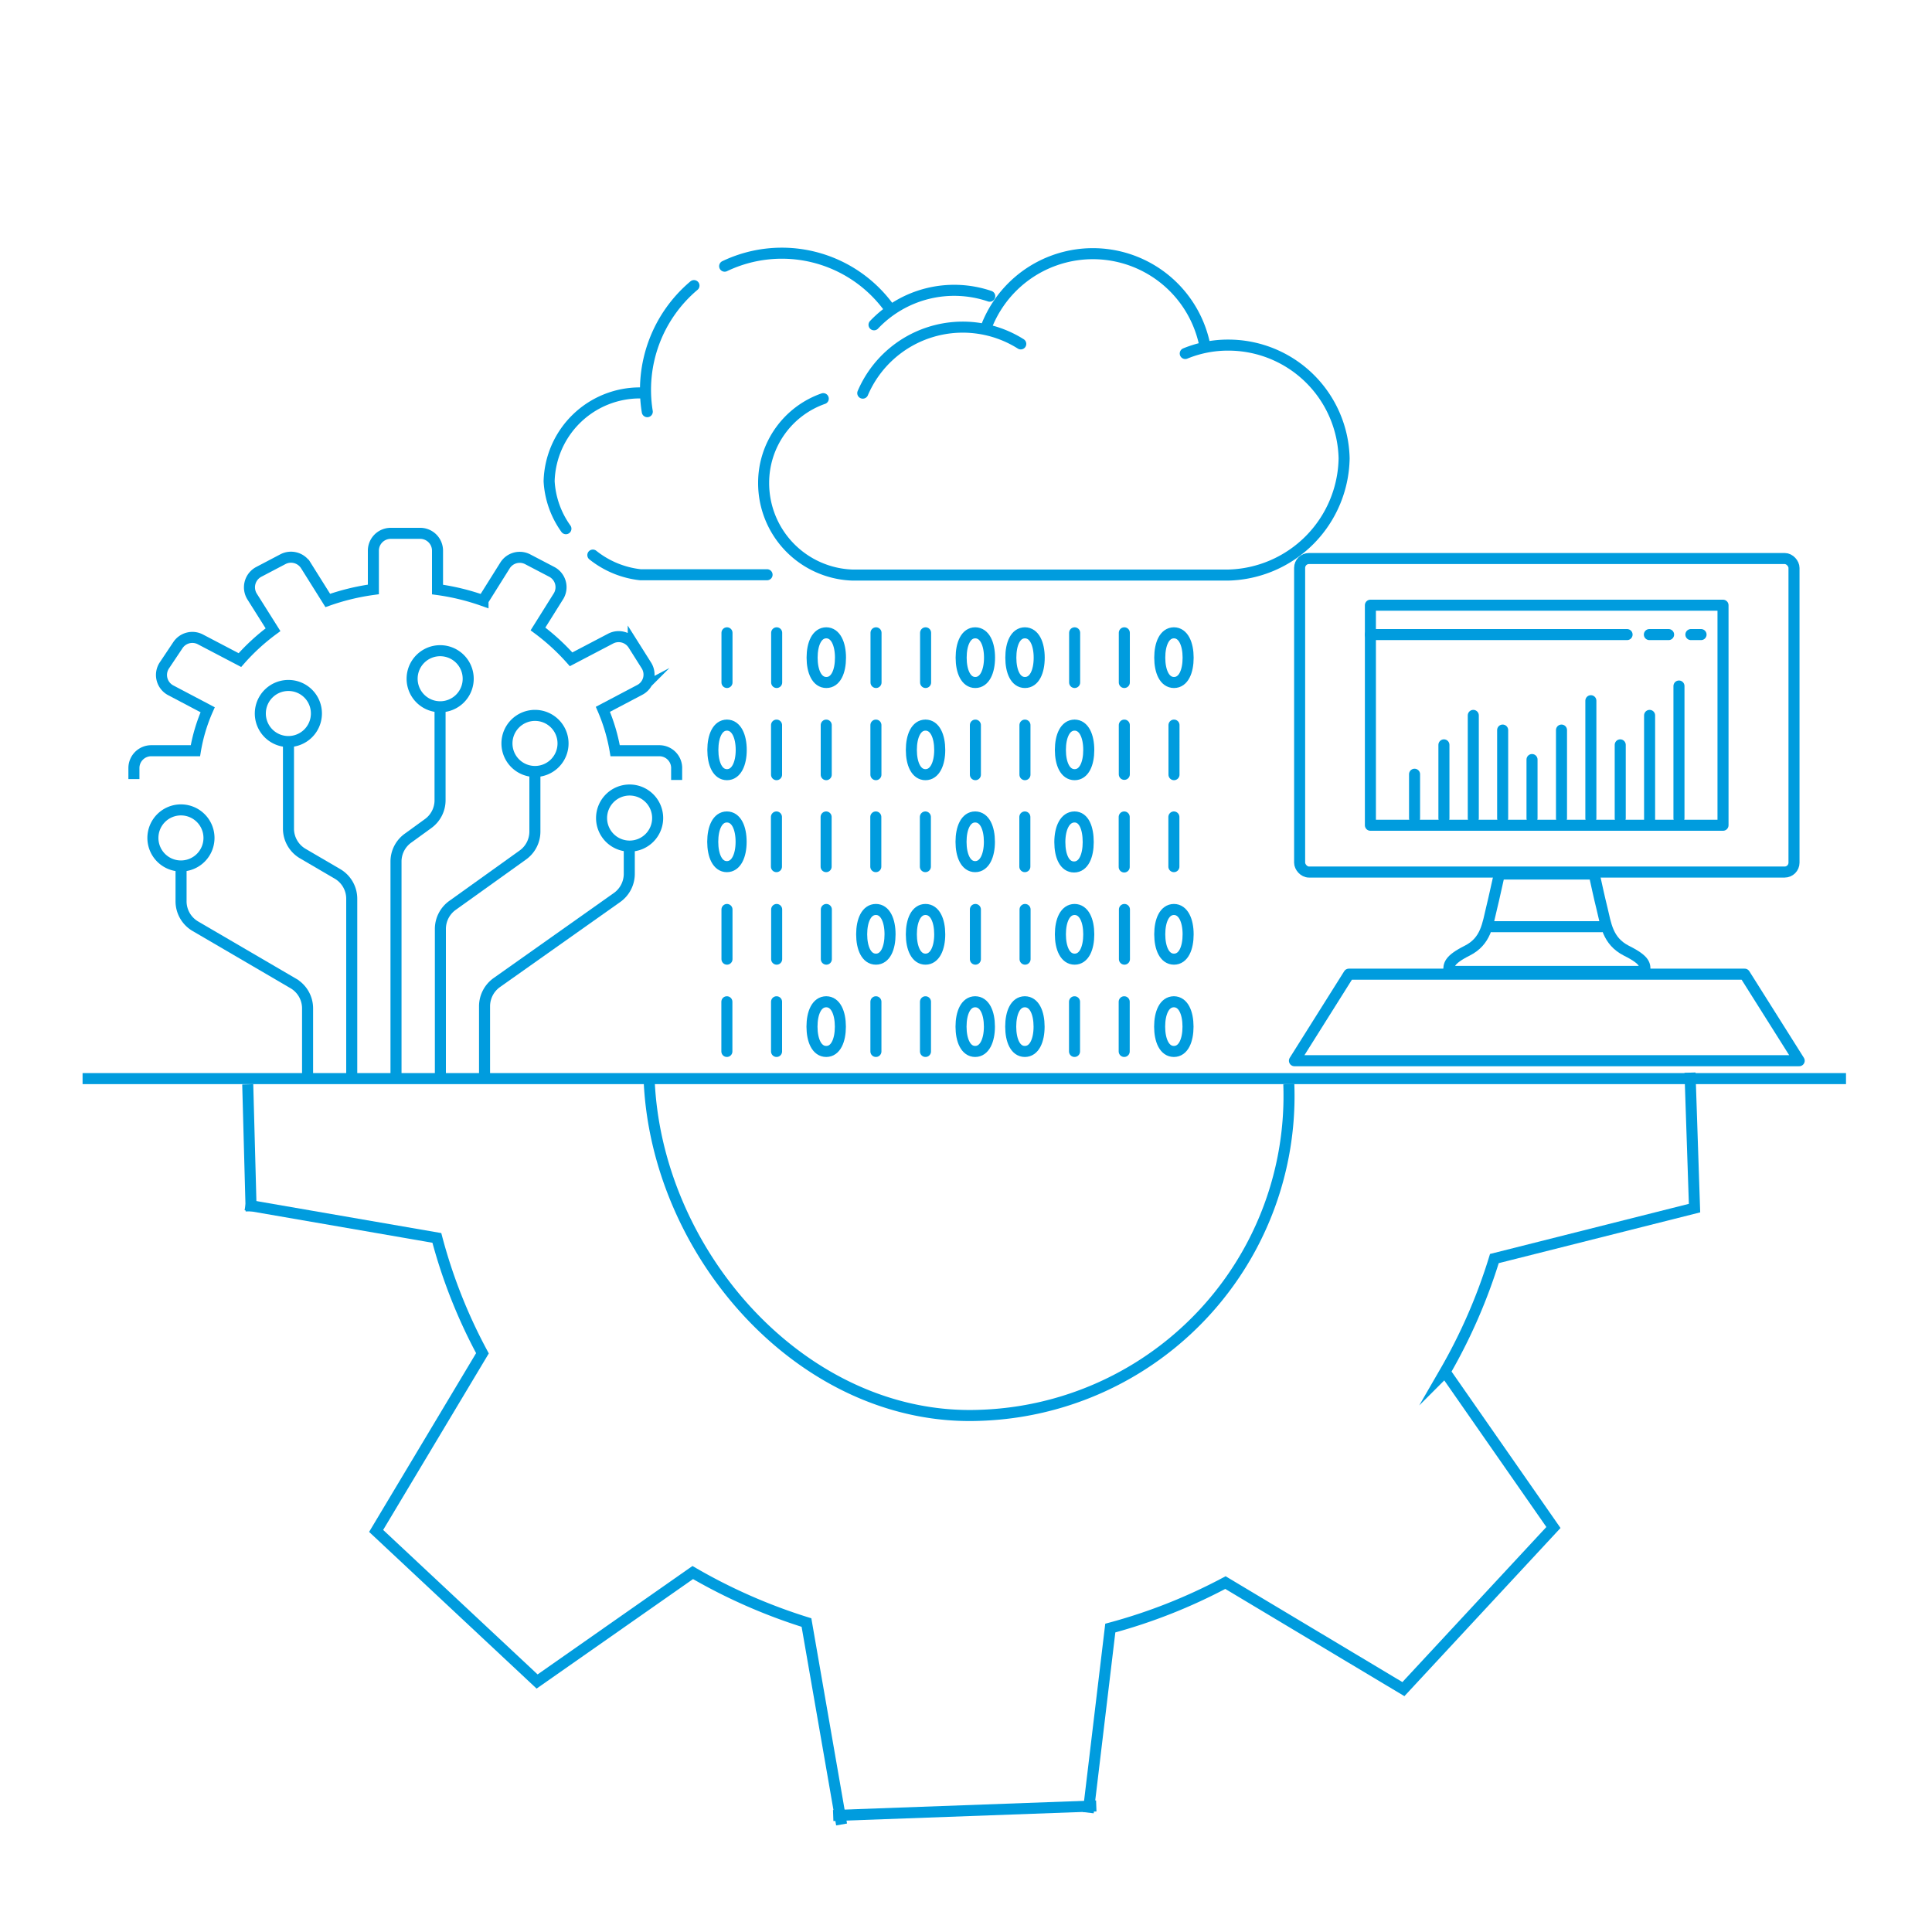 <svg xmlns="http://www.w3.org/2000/svg" viewBox="0 0 175 175"><defs><style>.cls-1{opacity:0.3;}.cls-2,.cls-3,.cls-4{fill:none;stroke:#009cde;}.cls-2{stroke-miterlimit:10;}.cls-3,.cls-4{stroke-linejoin:round;}.cls-4{stroke-linecap:round;}</style></defs><g id="SVG"><path class="cls-2" d="M58.79,97.56c.53,16,14,31.24,29.95,30.64a28.94,28.94,0,0,0,28-30"/><path class="cls-2" d="M98.57,164.19l2-16.72A49.52,49.52,0,0,0,111,143.35L127.12,153l13.59-14.64-9.82-14.1A49.56,49.56,0,0,0,135.36,114l18.13-4.57-.41-12.27"/><path class="cls-2" d="M22.24,109.13l17.33,3a47.6,47.6,0,0,0,4.13,10.45l-9.63,16.09,14.58,13.64,14.1-9.87a50.25,50.25,0,0,0,10.3,4.53l3.18,18.29"/><line class="cls-2" x1="99.3" y1="163.58" x2="75.47" y2="164.45"/><line class="cls-3" x1="22.75" y1="109.72" x2="22.44" y2="98.22"/><line class="cls-2" x1="7.48" y1="97.7" x2="167.21" y2="97.7"/><rect class="cls-4" x="117.72" y="50.59" width="44.78" height="28.4" rx="0.85"/><path class="cls-4" d="M147.31,86.11c-1.71-.88-1.85-2.39-2.21-3.86-.25-1-.46-2-.7-3.08h-8.59c-.23,1-.45,2.06-.7,3.08-.36,1.47-.5,3-2.21,3.86s-1.67,1.31-1.67,1.88H149C149,87.42,149.1,87,147.31,86.11Z"/><line class="cls-4" x1="135.15" y1="83.94" x2="145.06" y2="83.94"/><polygon class="cls-4" points="158.03 88.24 135.61 88.24 134.9 88.24 122.18 88.24 117.25 96.08 134.9 96.08 135.61 96.08 162.97 96.08 158.03 88.24"/><line class="cls-4" x1="133.45" y1="74.12" x2="133.45" y2="64.8"/><line class="cls-4" x1="130.79" y1="74.12" x2="130.79" y2="67.47"/><line class="cls-4" x1="128.13" y1="74.12" x2="128.13" y2="70.13"/><line class="cls-4" x1="144.1" y1="74.12" x2="144.1" y2="63.47"/><line class="cls-4" x1="141.44" y1="74.12" x2="141.44" y2="66.13"/><line class="cls-4" x1="138.77" y1="74.12" x2="138.77" y2="68.8"/><line class="cls-4" x1="136.11" y1="74.12" x2="136.11" y2="66.13"/><line class="cls-4" x1="149.42" y1="74.35" x2="149.42" y2="64.8"/><line class="cls-4" x1="152.08" y1="74.12" x2="152.08" y2="62.14"/><line class="cls-4" x1="146.76" y1="74.12" x2="146.76" y2="67.47"/><rect class="cls-4" x="124.13" y="54.82" width="31.94" height="19.93"/><line class="cls-4" x1="124.13" y1="57.48" x2="147.38" y2="57.48"/><line class="cls-4" x1="154.08" y1="57.48" x2="153.16" y2="57.48"/><line class="cls-4" x1="151.14" y1="57.48" x2="149.4" y2="57.48"/><path class="cls-2" d="M61.29,70.65v-1A1.57,1.57,0,0,0,59.72,68h-4a16.39,16.39,0,0,0-1.11-3.75l3.34-1.76a1.56,1.56,0,0,0,.59-2.23l-1.18-1.87a1.57,1.57,0,0,0-2.06-.54l-3.57,1.87a19.78,19.78,0,0,0-3-2.75l1.88-3A1.57,1.57,0,0,0,50,51.81l-2.2-1.15a1.57,1.57,0,0,0-2.05.55l-2,3.19a20.68,20.68,0,0,0-4.12-1V49.88A1.57,1.57,0,0,0,38,48.31H35.39a1.57,1.57,0,0,0-1.57,1.57v3.51a20.78,20.78,0,0,0-4.13,1l-2-3.19a1.58,1.58,0,0,0-2.06-.55l-2.19,1.15a1.58,1.58,0,0,0-.6,2.24l1.89,3a18.88,18.88,0,0,0-3,2.75l-3.57-1.87a1.57,1.57,0,0,0-2.06.54L14.87,60.3a1.57,1.57,0,0,0,.6,2.23l3.34,1.76A15.45,15.45,0,0,0,17.7,68h-4a1.57,1.57,0,0,0-1.57,1.57v1"/><path class="cls-2" d="M42.41,61.47a2.54,2.54,0,1,1-2.53-2.53A2.54,2.54,0,0,1,42.41,61.47Z"/><path class="cls-2" d="M51,67.33a2.54,2.54,0,1,1-2.53-2.53A2.54,2.54,0,0,1,51,67.33Z"/><path class="cls-2" d="M59.57,74.1A2.54,2.54,0,1,1,57,71.56,2.54,2.54,0,0,1,59.57,74.1Z"/><path class="cls-2" d="M28.66,64.63a2.54,2.54,0,1,1-2.53-2.54A2.53,2.53,0,0,1,28.66,64.63Z"/><path class="cls-2" d="M18.93,75.9a2.54,2.54,0,1,1-2.53-2.54A2.54,2.54,0,0,1,18.93,75.9Z"/><path class="cls-2" d="M39.86,64v8.47a2.61,2.61,0,0,1-1.11,2.15L37,75.89A2.61,2.61,0,0,0,35.87,78V97.42"/><path class="cls-2" d="M48.45,69.87v5.45a2.61,2.61,0,0,1-1.11,2.14L41,82a2.63,2.63,0,0,0-1.11,2.15V97.42"/><path class="cls-2" d="M26.13,67.16v7.89a2.62,2.62,0,0,0,1.3,2.27l3.13,1.83a2.61,2.61,0,0,1,1.3,2.27v16"/><path class="cls-2" d="M57,76.63v2.52a2.63,2.63,0,0,1-1.1,2.14L45,89a2.64,2.64,0,0,0-1.11,2.14v6.24"/><path class="cls-2" d="M16.4,78.44v3.19a2.62,2.62,0,0,0,1.3,2.27l8.85,5.17a2.62,2.62,0,0,1,1.31,2.26v6.09"/><g id="Icon_Cloud_mining" data-name="Icon Cloud mining"><path id="_1" data-name="1" class="cls-4" d="M101.83,95.24v-4.5m-4.5,4.5v-4.5m-13.5,4.5v-4.5m-4.49,4.5v-4.5m-9,4.5v-4.5m-4.5,4.5v-4.5m40.49,0c-.86,0-1.29,1-1.29,2.25s.43,2.25,1.29,2.25,1.28-1,1.28-2.25S107.18,90.74,106.33,90.74Zm-13.5,0c-.86,0-1.28,1-1.28,2.25s.42,2.25,1.28,2.25,1.29-1,1.29-2.25S93.69,90.74,92.83,90.74Zm-4.5,0c-.85,0-1.28,1-1.28,2.25s.43,2.25,1.28,2.25,1.29-1,1.29-2.25S89.19,90.74,88.33,90.74Zm-13.49,0c-.86,0-1.29,1-1.29,2.25s.43,2.25,1.29,2.25,1.28-1,1.28-2.25S75.69,90.74,74.84,90.74Zm27-28.92v-4.5m-4.5,4.5v-4.5m-13.5,4.5v-4.5m-4.49,4.5v-4.5m-9,4.5v-4.5m-4.5,4.5v-4.5m40.49,0c-.86,0-1.29,1-1.29,2.25s.43,2.25,1.29,2.25,1.28-1,1.28-2.25S107.18,57.32,106.33,57.32Zm-13.5,0c-.86,0-1.28,1-1.28,2.25s.42,2.25,1.28,2.25,1.29-1,1.29-2.25S93.69,57.32,92.83,57.32Zm-4.5,0c-.85,0-1.28,1-1.28,2.25s.43,2.25,1.28,2.25,1.29-1,1.29-2.25S89.19,57.32,88.33,57.32Zm-13.49,0c-.86,0-1.29,1-1.29,2.25s.43,2.25,1.29,2.25,1.28-1,1.28-2.25S75.69,57.32,74.84,57.32Zm27,29.56v-4.5m-13.5,4.5v-4.5m0-12.21V65.68m4.5,21.2v-4.5m-18,4.5v-4.5m-4.5,4.5v-4.5m-4.5,4.5v-4.5m40.49,0c-.86,0-1.29,1-1.29,2.25s.43,2.25,1.29,2.25,1.28-1,1.28-2.25S107.18,82.38,106.33,82.38Zm-9,0c-.86,0-1.29,1-1.29,2.25s.43,2.25,1.29,2.25,1.28-1,1.28-2.25S98.19,82.38,97.33,82.38Zm-18,0c-.86,0-1.29,1-1.29,2.25s.43,2.25,1.29,2.25,1.28-1,1.28-2.25S80.19,82.38,79.34,82.38Zm4.49,0c-.85,0-1.28,1-1.28,2.25s.43,2.25,1.28,2.25,1.29-1,1.29-2.25S84.69,82.38,83.83,82.38Zm0-16.7c-.85,0-1.28,1-1.28,2.25s.43,2.24,1.28,2.24,1.29-1,1.29-2.24S84.69,65.68,83.83,65.68Zm18,12.85V74m4.5,4.5V74m-13.5,4.5V74m-18,4.5V74m4.5,4.5V74m4.49,4.5V74m-13.49,4.5V74m27,0C96.47,74,96,75,96,76.28s.43,2.25,1.29,2.25,1.28-1,1.28-2.25S98.19,74,97.33,74Zm-9,0c-.85,0-1.28,1-1.28,2.25s.43,2.25,1.28,2.25,1.29-1,1.29-2.25S89.19,74,88.33,74ZM65.84,74c-.85,0-1.28,1-1.28,2.25s.43,2.25,1.28,2.25,1.29-1,1.29-2.25S66.7,74,65.84,74Zm36-3.86V65.68m4.5,4.49V65.68m-13.5,4.49V65.68m-18,4.49V65.68m4.5,4.49V65.68m-9,4.49V65.68m27,0c-.86,0-1.29,1-1.29,2.25s.43,2.24,1.29,2.24,1.28-1,1.28-2.24S98.19,65.68,97.33,65.68Zm-31.49,0c-.85,0-1.28,1-1.28,2.25s.43,2.24,1.28,2.24,1.29-1,1.29-2.24S66.7,65.68,65.84,65.68Z"/><path id="_2" data-name="2" class="cls-4" d="M109.07,31a10.34,10.34,0,0,0-19.69-1.49m-11.23,6.1a9.85,9.85,0,0,1,14.31-4.46m14.9.87a10.15,10.15,0,0,1,3.87-.76,10.49,10.49,0,0,1,10.52,10.26,10.76,10.76,0,0,1-10.52,10.57h-34a8.33,8.33,0,0,1-8.06-8.37,8.07,8.07,0,0,1,5.4-7.61M58,35.59a8.22,8.22,0,0,0-8.26,8,8.15,8.15,0,0,0,1.52,4.3m2.44,2.39A8.38,8.38,0,0,0,58,52.06H69.48M89.65,26.83a10,10,0,0,0-10.48,2.59m1.32-1.59a12,12,0,0,0-14.85-3.72m-2.78,1.76a12.34,12.34,0,0,0-4.23,11.42"/></g></g></svg>